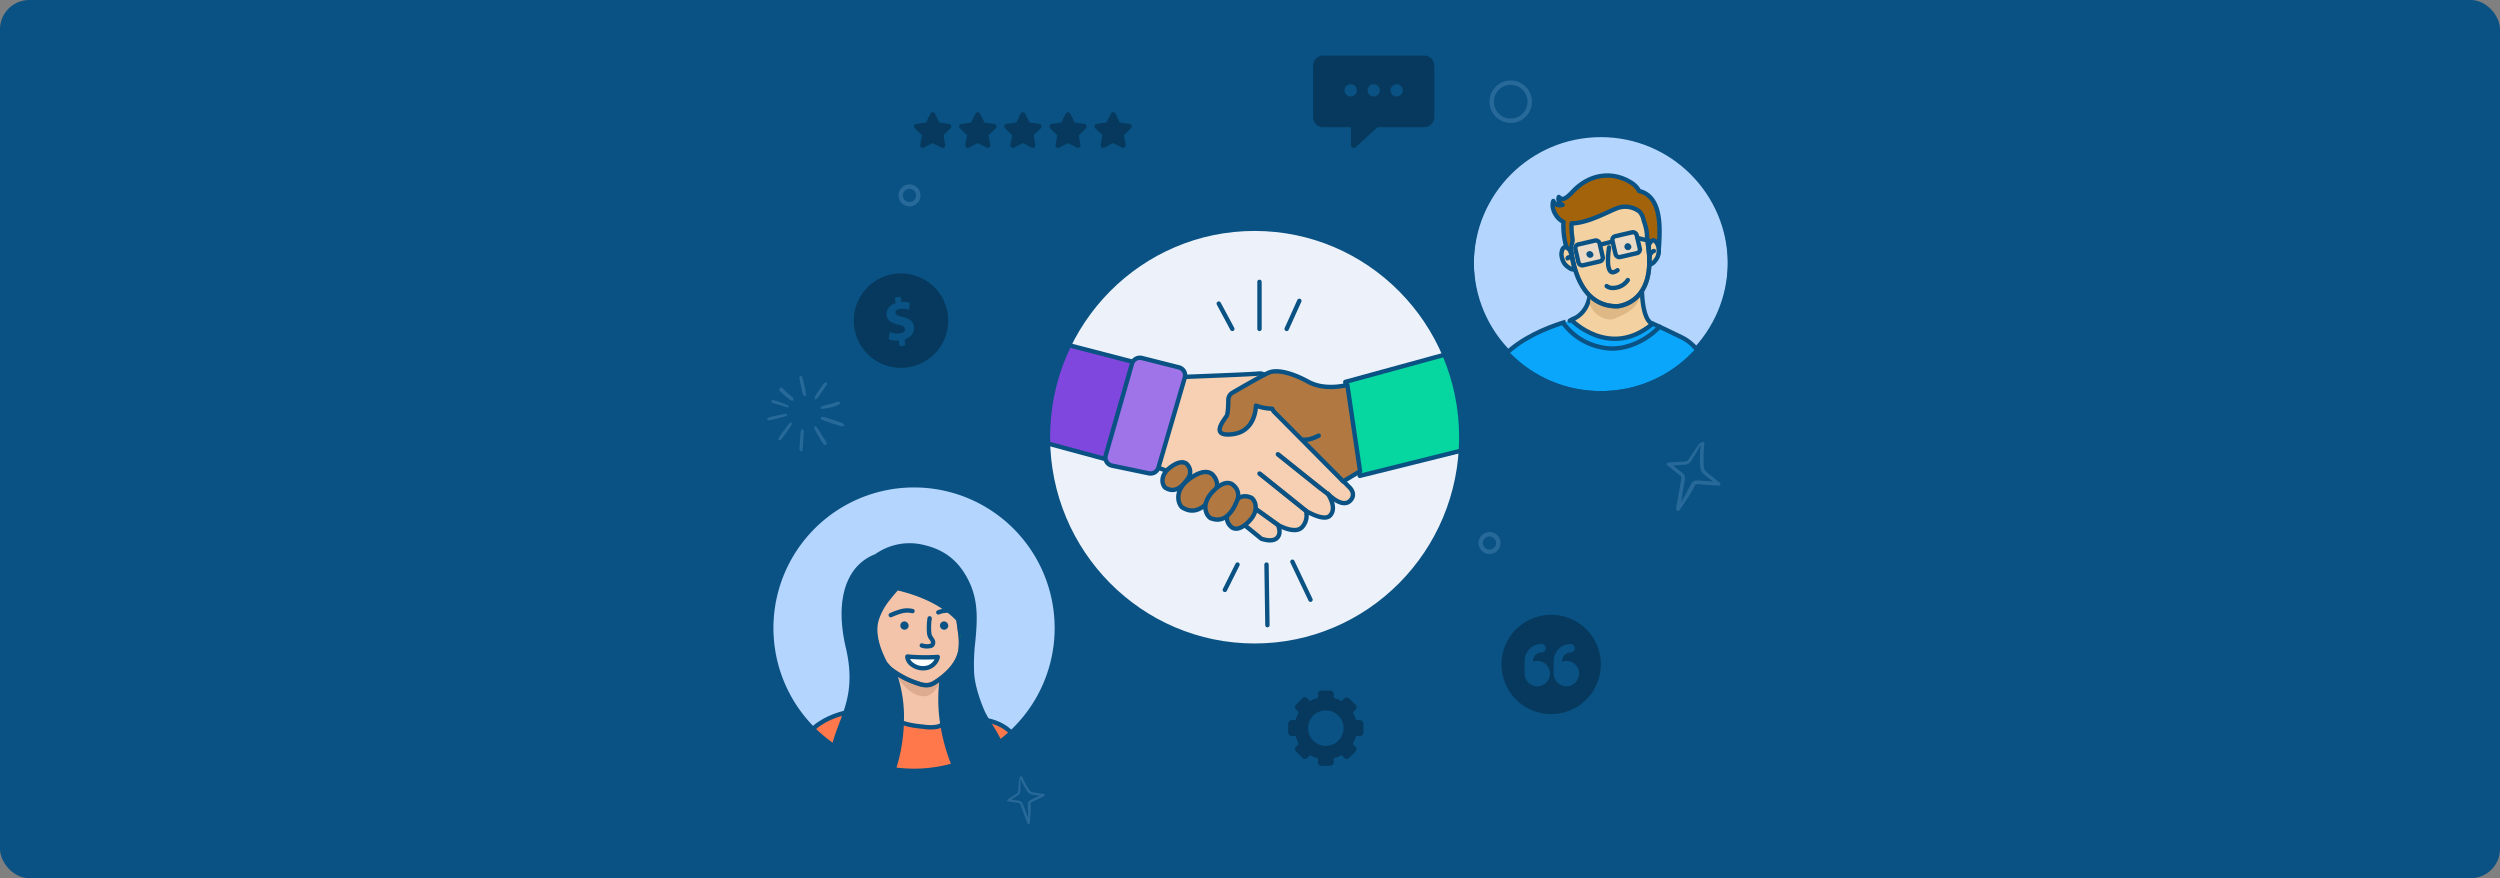 <svg id="Relationships_Blog" data-name="Relationships Blog" xmlns="http://www.w3.org/2000/svg" xmlns:xlink="http://www.w3.org/1999/xlink" width="854" height="300" viewBox="0 0 854 300">
  <rect x="0" y="0" width="854" height="300" fill="#808080" stroke="none"/>
  <defs>
    <clipPath id="clip-path">
      <ellipse id="Ellipse_209" data-name="Ellipse 209" cx="71.362" cy="71.96" rx="71.362" ry="71.96" transform="translate(0 0)" fill="none"/>
    </clipPath>
    <clipPath id="clip-path-2">
      <circle id="Ellipse_93" data-name="Ellipse 93" cx="44.179" cy="44.179" r="44.179" fill="#b4d5fe"/>
    </clipPath>
    <clipPath id="clip-path-3">
      <rect id="Rectangle_394" data-name="Rectangle 394" width="88.359" height="91.473" fill="#b4d5fe"/>
    </clipPath>
    <clipPath id="clip-path-4">
      <circle id="Ellipse_93-2" data-name="Ellipse 93" cx="44.179" cy="44.179" r="44.179" fill="#7f47dd" stroke="#707070" stroke-width="1.5"/>
    </clipPath>
    <clipPath id="clip-path-5">
      <rect id="Rectangle_396" data-name="Rectangle 396" width="98.478" height="100.18" fill="#0aa6fb"/>
    </clipPath>
    <clipPath id="clip-path-6">
      <path id="Path_2341" data-name="Path 2341" d="M.6,49.383A48.782,48.782,0,1,0,49.383.6,48.782,48.782,0,0,0,.6,49.383" transform="translate(-0.602 -0.602)" fill="none" stroke="#707070" stroke-width="1.5"/>
    </clipPath>
  </defs>
  <g id="Group_2976" data-name="Group 2976" transform="translate(-217 -476)">
    <rect id="Rectangle_688" data-name="Rectangle 688" width="854" height="300" rx="10" transform="translate(217 476)" fill="#095283"/>
  </g>
  <g id="Group_3124" data-name="Group 3124" transform="translate(1.242 0.018)">
    <g id="Group_3122" data-name="Group 3122" transform="translate(355.969 77.373)">
      <g id="Group_1861" data-name="Group 1861" transform="translate(0.001 0)">
        <path id="Path_4734" data-name="Path 4734" d="M71.362,0c39.412,0,71.362,32.218,71.362,71.96s-31.95,71.96-71.362,71.96S0,111.7,0,71.96,31.95,0,71.362,0Z" transform="translate(0 0)" fill="#edf2fa"/>
        <g id="Mask_Group_44" data-name="Mask Group 44" transform="translate(0 0)" clip-path="url(#clip-path)">
          <g id="Group_1860" data-name="Group 1860" transform="translate(-29.476 18.893)">
            <g id="Group_1859" data-name="Group 1859" transform="translate(0 0)">
              <path id="Path_3200" data-name="Path 3200" d="M144.926,85.856c.8-.2,25.869-.995,29.65-1.393s5.572,6.566,5.572,6.566l-.8,5.771,26.027,26.379s2.544,2.168.639,4.466c-2.808,3.387-7.968-2.222-7.968-2.222s3.515,4.861.8,7.6c-2.083,2.1-8.181-1.657-8.181-1.657a5.882,5.882,0,0,1-1.4,5.67c-2.442,2.442-8.2-.872-8.2-.872s1.439,2.748-.262,4.448-5.407.262-5.407.262-27.387-22.852-35.325-24.16l-4.448-1.919,5.756-25.817Z" transform="translate(-72.292 -53.15)" fill="#f7d0b3"/>
              <path id="Path_3201" data-name="Path 3201" d="M144.926,85.856c.8-.2,25.869-.995,29.65-1.393s5.572,6.566,5.572,6.566l-.8,5.771,26.027,26.379s2.544,2.168.639,4.466c-2.808,3.387-7.968-2.222-7.968-2.222s3.515,4.861.8,7.6c-2.083,2.1-8.181-1.657-8.181-1.657a5.882,5.882,0,0,1-1.4,5.67c-2.442,2.442-8.2-.872-8.2-.872s1.439,2.748-.262,4.448-5.407.262-5.407.262-27.387-22.852-35.325-24.16l-4.448-1.919,5.756-25.817Z" transform="translate(-72.292 -53.15)" fill="none" stroke="#095283" stroke-linecap="round" stroke-linejoin="round" stroke-width="1.5"/>
              <path id="Path_3202" data-name="Path 3202" d="M61.495,60.406,5.577,45.879.6,79.708,55.724,94.633Z" transform="translate(-0.602 -32.674)" fill="#7f47dd"/>
              <path id="Path_3203" data-name="Path 3203" d="M61.495,60.406,5.577,45.879.6,79.708,55.724,94.633Z" transform="translate(-0.602 -32.674)" fill="none" stroke="#095283" stroke-linecap="round" stroke-linejoin="round" stroke-width="1.5"/>
              <path id="Path_3204" data-name="Path 3204" d="M116,75.045,107.04,106.31a2.823,2.823,0,0,0,2.137,3.541l12.582,2.627a2.823,2.823,0,0,0,3.286-1.97l8.991-30.7a2.823,2.823,0,0,0-2.018-3.53L119.4,73.086A2.823,2.823,0,0,0,116,75.045" transform="translate(-57.052 -47.073)" fill="#9f74e8"/>
              <path id="Path_3205" data-name="Path 3205" d="M116,75.045,107.04,106.31a2.823,2.823,0,0,0,2.137,3.541l12.582,2.627a2.823,2.823,0,0,0,3.286-1.97l8.991-30.7a2.823,2.823,0,0,0-2.018-3.53L119.4,73.086A2.823,2.823,0,0,0,116,75.045Z" transform="translate(-57.052 -47.073)" fill="none" stroke="#095283" stroke-linecap="round" stroke-linejoin="round" stroke-width="1.5"/>
              <path id="Path_3206" data-name="Path 3206" d="M232.495,143.261s16.939,13.6,17.2,13.686" transform="translate(-123.714 -84.374)" fill="#fff" stroke="#707070" stroke-width="1.5"/>
              <path id="Path_3207" data-name="Path 3207" d="M232.495,143.261s16.939,13.6,17.2,13.686" transform="translate(-123.714 -84.374)" fill="none" stroke="#095283" stroke-linecap="round" stroke-linejoin="round" stroke-width="1.5"/>
              <line id="Line_372" data-name="Line 372" x2="15.874" y2="12.734" transform="translate(102.507 65.477)" fill="#fff" stroke="#707070" stroke-width="1.5"/>
              <line id="Line_373" data-name="Line 373" x2="15.874" y2="12.734" transform="translate(102.507 65.477)" fill="none" stroke="#095283" stroke-linecap="round" stroke-linejoin="round" stroke-width="1.5"/>
              <line id="Line_374" data-name="Line 374" x2="7.763" y2="5.582" transform="translate(101.024 77.426)" fill="#fff" stroke="#707070" stroke-width="1.5"/>
              <line id="Line_375" data-name="Line 375" x2="7.763" y2="5.582" transform="translate(101.024 77.426)" fill="none" stroke="#095283" stroke-linecap="round" stroke-linejoin="round" stroke-width="1.5"/>
              <path id="Path_3208" data-name="Path 3208" d="M157.112,150.085s-1.4-2.529-5.757.611-2.677,6.691-1.831,7.152c.959.524,4.187,2.529,8.024-3.838a3.592,3.592,0,0,0-.436-3.925" transform="translate(-79.114 -87.486)" fill="#b17941"/>
              <path id="Path_3209" data-name="Path 3209" d="M157.112,150.085s-1.4-2.529-5.757.611-2.677,6.691-1.831,7.152c.959.524,4.187,2.529,8.024-3.838A3.592,3.592,0,0,0,157.112,150.085Z" transform="translate(-79.114 -87.486)" fill="none" stroke="#095283" stroke-linecap="round" stroke-linejoin="round" stroke-width="1.5"/>
              <path id="Path_3210" data-name="Path 3210" d="M196.7,184.159s1.95,2.557,6.136-1.651,1.747-7.843.751-8.209c-1.131-.415-4.977-2.083-8.038,5.6a4.076,4.076,0,0,0,1.151,4.261" transform="translate(-103.996 -100.618)" fill="#b17941"/>
              <path id="Path_3211" data-name="Path 3211" d="M196.7,184.159s1.95,2.557,6.136-1.651,1.747-7.843.751-8.209c-1.131-.415-4.977-2.083-8.038,5.6A4.076,4.076,0,0,0,196.7,184.159Z" transform="translate(-103.996 -100.618)" fill="none" stroke="#095283" stroke-linecap="round" stroke-linejoin="round" stroke-width="1.5"/>
              <path id="Path_3212" data-name="Path 3212" d="M172.1,157.531s-1.955-3.53-8.064.852-3.75,9.338-2.566,9.982c1.344.73,5.865,3.53,11.241-5.356a5,5,0,0,0-.611-5.478" transform="translate(-85.234 -91.237)" fill="#b17941"/>
              <path id="Path_3213" data-name="Path 3213" d="M172.1,157.531s-1.955-3.53-8.064.852-3.75,9.338-2.566,9.982c1.344.73,5.865,3.53,11.241-5.356A5,5,0,0,0,172.1,157.531Z" transform="translate(-85.234 -91.237)" fill="none" stroke="#095283" stroke-linecap="round" stroke-linejoin="round" stroke-width="1.5"/>
              <path id="Path_3214" data-name="Path 3214" d="M189.279,164.95s-2.333-2.761-7.01,2.132-1.743,8.835-.583,9.2c1.316.41,5.8,2.09,9.064-6.627a4.423,4.423,0,0,0-1.472-4.7" transform="translate(-95.69 -95.477)" fill="#b17941"/>
              <path id="Path_3215" data-name="Path 3215" d="M189.279,164.95s-2.333-2.761-7.01,2.132-1.743,8.835-.583,9.2c1.316.41,5.8,2.09,9.064-6.627A4.423,4.423,0,0,0,189.279,164.95Z" transform="translate(-95.69 -95.477)" fill="none" stroke="#095283" stroke-linecap="round" stroke-linejoin="round" stroke-width="1.5"/>
              <line id="Line_376" data-name="Line 376" x2="4.636" y2="8.653" transform="translate(88.589 7.417)" fill="none" stroke="#095283" stroke-linecap="round" stroke-linejoin="round" stroke-width="1.5"/>
              <line id="Line_377" data-name="Line 377" y1="16.07" transform="translate(102.507)" fill="none" stroke="#095283" stroke-linecap="round" stroke-linejoin="round" stroke-width="1.5"/>
              <line id="Line_378" data-name="Line 378" x1="4.327" y2="9.58" transform="translate(111.79 6.49)" fill="none" stroke="#095283" stroke-linecap="round" stroke-linejoin="round" stroke-width="1.5"/>
              <line id="Line_379" data-name="Line 379" x1="4.327" y2="8.653" transform="translate(90.67 96.575)" fill="none" stroke="#095283" stroke-linecap="round" stroke-linejoin="round" stroke-width="1.5"/>
              <line id="Line_380" data-name="Line 380" x2="0.309" y2="20.706" transform="translate(104.906 96.575)" fill="none" stroke="#095283" stroke-linecap="round" stroke-linejoin="round" stroke-width="1.5"/>
              <line id="Line_381" data-name="Line 381" x2="6.181" y2="12.98" transform="translate(113.753 95.601)" fill="none" stroke="#095283" stroke-linecap="round" stroke-linejoin="round" stroke-width="1.5"/>
              <path id="Path_3216" data-name="Path 3216" d="M274.332,102.552,346.527,84.6,334.286,52.671l-64.9,17.79Z" transform="translate(-137.569 -36.28)" fill="#06d6a0" stroke="#095283" stroke-linecap="round" stroke-linejoin="round" stroke-width="1.5"/>
              <path id="Path_3217" data-name="Path 3217" d="M233.729,87.526s-7.5,2.093-13.258-1.047-10.815-4.361-13.606-3.14c-2.179.954-9.359,5.1-12.4,6.869a2.775,2.775,0,0,0-1.381,2.368c-.02,1.8-.118,4.606-.523,5.416-.611,1.221-6.193,7.326,1.919,6.367s8.024-9.769,8.024-9.769a17.156,17.156,0,0,0,5.55,1.054l.555.952,22.4,22.531,1.271,1.346,5.805-3.468Z" transform="translate(-101.218 -52.314)" fill="#b17941"/>
              <path id="Path_3218" data-name="Path 3218" d="M233.729,87.526s-7.5,2.093-13.258-1.047-10.815-4.361-13.606-3.14c-2.179.954-9.359,5.1-12.4,6.869a2.775,2.775,0,0,0-1.381,2.368c-.02,1.8-.118,4.606-.523,5.416-.611,1.221-6.193,7.326,1.919,6.367s8.024-9.769,8.024-9.769a17.156,17.156,0,0,0,5.55,1.054l.555.952,22.4,22.531,1.271,1.346,5.805-3.468Z" transform="translate(-101.218 -52.314)" fill="none" stroke="#095283" stroke-linecap="round" stroke-linejoin="round" stroke-width="1.5"/>
              <path id="Path_3219" data-name="Path 3219" d="M250.3,131.083s2.263.431,5.6-1.4" transform="translate(-133.165 -77.165)" fill="#fff" stroke="#707070" stroke-width="1.5"/>
              <path id="Path_3220" data-name="Path 3220" d="M250.3,131.083s2.263.431,5.6-1.4" transform="translate(-133.165 -77.165)" fill="none" stroke="#095283" stroke-linecap="round" stroke-linejoin="round" stroke-width="1.5"/>
            </g>
          </g>
        </g>
        <g id="Ellipse_210" data-name="Ellipse 210" transform="translate(0 0)" fill="none" stroke="#095283" stroke-width="1.5">
          <ellipse cx="71.362" cy="71.96" rx="71.362" ry="71.96" stroke="none"/>
          <ellipse cx="71.362" cy="71.96" rx="70.612" ry="71.21" fill="none"/>
        </g>
      </g>
      <ellipse id="Ellipse_203" data-name="Ellipse 203" cx="71.362" cy="71.96" rx="71.362" ry="71.96" transform="translate(0.001 0)" fill="none" stroke="#095283" stroke-width="1.5"/>
    </g>
    <g id="Group_3123" data-name="Group 3123" transform="translate(294.572 17.069)">
      <g id="Ellipse_57" data-name="Ellipse 57" transform="translate(33.902 36.796)" fill="none" stroke="#095283" stroke-width="1.5" opacity="0.301" style="mix-blend-mode: multiply;isolation: isolate">
        <ellipse cx="99.285" cy="100.187" rx="99.285" ry="100.187" stroke="none"/>
        <ellipse cx="99.285" cy="100.187" rx="98.535" ry="99.437" fill="none"/>
      </g>
      <g id="Ellipse_56" data-name="Ellipse 56" transform="translate(6.825 9.116)" fill="none" stroke="#095283" stroke-width="1.5" opacity="0.301" style="mix-blend-mode: multiply;isolation: isolate">
        <ellipse cx="126.062" cy="127.566" rx="126.062" ry="127.566" stroke="none"/>
        <ellipse cx="126.062" cy="127.566" rx="125.312" ry="126.816" fill="none"/>
      </g>
      <g id="Group_1187" data-name="Group 1187" transform="translate(144.315 218.862)">
        <g id="Group_1188" data-name="Group 1188" transform="translate(0 0)">
          <path id="Path_2496" data-name="Path 2496" d="M14.5,27.315H13.016a1.114,1.114,0,0,1-1.16-1.065,1.326,1.326,0,0,1,0-.133V25.093a.351.351,0,0,0-.282-.381A10.574,10.574,0,0,1,9.36,23.8a.332.332,0,0,0-.446.064c-.237.238-.495.465-.708.708a1.143,1.143,0,0,1-1.614.093,1.23,1.23,0,0,1-.093-.093L4.416,22.491a1.144,1.144,0,0,1-.056-1.616,1.3,1.3,0,0,1,.1-.092c.247-.233.5-.495.723-.722a.312.312,0,0,0,.049-.416,10.494,10.494,0,0,1-.921-2.237.346.346,0,0,0-.371-.272H2.877a1.108,1.108,0,0,1-1.138-1.078c0-.015,0-.03,0-.045V12.905a1.113,1.113,0,0,1,1.094-1.064H3.916a.351.351,0,0,0,.4-.3s0-.008,0-.011a10.456,10.456,0,0,1,.92-2.212.291.291,0,0,0-.049-.4c-.242-.242-.495-.495-.737-.732a1.138,1.138,0,0,1-.129-1.6,1.121,1.121,0,0,1,.1-.1Q5.46,5.437,6.5,4.408a1.138,1.138,0,0,1,1.608-.073,1.27,1.27,0,0,1,.1.1c.237.253.495.495.737.738a.307.307,0,0,0,.411.035,10.481,10.481,0,0,1,2.177-.866c.248-.069.317-.163.317-.411v-.99a1.108,1.108,0,0,1,1.008-1.2,1.141,1.141,0,0,1,.165,0H16A1.109,1.109,0,0,1,17.15,2.8a1.212,1.212,0,0,1,0,.122V3.948a.351.351,0,0,0,.282.381,10.334,10.334,0,0,1,2.217.915.322.322,0,0,0,.431-.054c.237-.233.495-.465.707-.708a1.159,1.159,0,0,1,1.634-.119,1.226,1.226,0,0,1,.118.119c.658.673,1.322,1.336,1.98,1.979a1.144,1.144,0,0,1,.18,1.607,1.162,1.162,0,0,1-.18.18c-.228.218-.445.445-.668.668a.342.342,0,0,0-.064.465,10,10,0,0,1,.905,2.2.367.367,0,0,0,.4.292H26.15a1.109,1.109,0,0,1,1.133,1.084c0,.013,0,.027,0,.04v3.048a1.109,1.109,0,0,1-1.093,1.124H25.081a.356.356,0,0,0-.391.3,10.791,10.791,0,0,1-.886,2.162c-.128.238-.119.341.069.529l.688.673a1.143,1.143,0,0,1,.077,1.615,1.051,1.051,0,0,1-.077.078L22.483,24.6a1.143,1.143,0,0,1-1.615.062,1.25,1.25,0,0,1-.1-.107c-.232-.247-.495-.495-.717-.723a.3.3,0,0,0-.4-.044,10.9,10.9,0,0,1-2.252.925.341.341,0,0,0-.272.371v1.084a1.108,1.108,0,0,1-1.083,1.133H16c-.48.015-.985.01-1.494.01" transform="translate(-1.738 -1.739)" fill="#06395d"/>
          <path id="Path_2497" data-name="Path 2497" d="M14.5,27.315H13.016a1.114,1.114,0,0,1-1.16-1.065,1.326,1.326,0,0,1,0-.133V25.093a.351.351,0,0,0-.282-.381A10.574,10.574,0,0,1,9.36,23.8a.332.332,0,0,0-.446.064c-.237.238-.495.465-.708.708a1.143,1.143,0,0,1-1.614.093,1.23,1.23,0,0,1-.093-.093L4.416,22.491a1.144,1.144,0,0,1-.056-1.616,1.3,1.3,0,0,1,.1-.092c.247-.233.5-.495.723-.722a.312.312,0,0,0,.049-.416,10.494,10.494,0,0,1-.921-2.237.346.346,0,0,0-.371-.272H2.877a1.108,1.108,0,0,1-1.138-1.078c0-.015,0-.03,0-.045V12.905a1.113,1.113,0,0,1,1.094-1.064H3.916a.351.351,0,0,0,.4-.3s0-.008,0-.011a10.456,10.456,0,0,1,.92-2.212.291.291,0,0,0-.049-.4c-.242-.242-.495-.495-.737-.732a1.138,1.138,0,0,1-.129-1.6,1.121,1.121,0,0,1,.1-.1Q5.46,5.437,6.5,4.408a1.138,1.138,0,0,1,1.608-.073,1.27,1.27,0,0,1,.1.1c.237.253.495.495.737.738a.307.307,0,0,0,.411.035,10.481,10.481,0,0,1,2.177-.866c.248-.069.317-.163.317-.411v-.99a1.108,1.108,0,0,1,1.008-1.2,1.141,1.141,0,0,1,.165,0H16A1.109,1.109,0,0,1,17.15,2.8a1.212,1.212,0,0,1,0,.122V3.948a.351.351,0,0,0,.282.381,10.334,10.334,0,0,1,2.217.915.322.322,0,0,0,.431-.054c.237-.233.495-.465.707-.708a1.159,1.159,0,0,1,1.634-.119,1.226,1.226,0,0,1,.118.119c.658.673,1.322,1.336,1.98,1.979a1.144,1.144,0,0,1,.18,1.607,1.162,1.162,0,0,1-.18.18c-.228.218-.445.445-.668.668a.342.342,0,0,0-.064.465,10,10,0,0,1,.905,2.2.367.367,0,0,0,.4.292H26.15a1.109,1.109,0,0,1,1.133,1.084c0,.013,0,.027,0,.04v3.048a1.109,1.109,0,0,1-1.093,1.124H25.081a.356.356,0,0,0-.391.3,10.791,10.791,0,0,1-.886,2.162c-.128.238-.119.341.069.529l.688.673a1.143,1.143,0,0,1,.077,1.615,1.051,1.051,0,0,1-.077.078L22.483,24.6a1.143,1.143,0,0,1-1.615.062,1.25,1.25,0,0,1-.1-.107c-.232-.247-.495-.495-.717-.723a.3.3,0,0,0-.4-.044,10.9,10.9,0,0,1-2.252.925.341.341,0,0,0-.272.371v1.084a1.108,1.108,0,0,1-1.083,1.133H16C15.516,27.32,15.011,27.315,14.5,27.315Z" transform="translate(-1.738 -1.739)" fill="#06395d"/>
          <path id="Path_2498" data-name="Path 2498" d="M28.94,22.931a6.062,6.062,0,1,1-6.062,6.062,6.062,6.062,0,0,1,6.062-6.062" transform="translate(-16.172 -16.209)" fill="#06395d"/>
          <path id="Path_2499" data-name="Path 2499" d="M28.94,22.931a6.062,6.062,0,1,1-6.062,6.062A6.062,6.062,0,0,1,28.94,22.931Z" transform="translate(-16.172 -16.209)" fill="#095283"/>
        </g>
      </g>
      <g id="Group_1234" data-name="Group 1234" transform="translate(206.854 27.35)">
        <g id="Group_1052" data-name="Group 1052" transform="translate(0 0)">
          <g id="Group_1025" data-name="Group 1025">
            <g id="Group_1024" data-name="Group 1024" clip-path="url(#clip-path-2)">
              <path id="Path_2282" data-name="Path 2282" d="M36.794,79l-1.785.869S4.28,87.408,7.632,106.614H83.886s0-15.892-10.634-21.075-10.523-4.9-10.523-4.9Z" transform="translate(-1.451 -15.543)" fill="#b4d5fe"/>
              <path id="Path_2283" data-name="Path 2283" d="M36.794,79l-1.785.869S4.28,87.408,7.632,106.614H83.886s0-15.892-10.634-21.075-10.523-4.9-10.523-4.9Z" transform="translate(-1.451 -15.543)" fill="#b4d5fe"/>
              <path id="Path_2284" data-name="Path 2284" d="M48.81,66.741s.482,7.453-6.382,10.111c0,0,13.151,13.582,27.793,1.3,0,0-3.631-.174-3.7-13.052Z" transform="translate(-8.347 -12.807)" fill="#b4d5fe"/>
              <path id="Path_2285" data-name="Path 2285" d="M48.81,66.741s.482,7.453-6.382,10.111c0,0,13.151,13.582,27.793,1.3,0,0-3.631-.174-3.7-13.052Z" transform="translate(-8.347 -12.807)" fill="#b4d5fe"/>
              <path id="Path_2286" data-name="Path 2286" d="M49.846,67.513s1,4.338,11.864,7.111c6.519,1.666,6.729-2.458,6.729-2.458s-.745-5.9-.458-7.131-18.135,2.477-18.135,2.477" transform="translate(-9.807 -12.746)" fill="#b4d5fe"/>
              <path id="Path_2287" data-name="Path 2287" d="M41.82,36.62a53.649,53.649,0,0,0,.469,9.559c1.15,8.274,4.761,18.9,15.725,18.8,0,0,13.828-.723,10.409-21.519,0,0,2.876-11.016-.8-13.063s-11.541-2.2-13.639-1.744S41.82,36.62,41.82,36.62" transform="translate(-8.219 -5.596)" fill="#b4d5fe"/>
              <path id="Path_2288" data-name="Path 2288" d="M41.82,36.62a53.649,53.649,0,0,0,.469,9.559c1.15,8.274,4.761,18.9,15.725,18.8,0,0,13.828-.723,10.409-21.519,0,0,2.876-11.016-.8-13.063s-11.541-2.2-13.639-1.744S41.82,36.62,41.82,36.62Z" transform="translate(-8.219 -5.596)" fill="#b4d5fe"/>
              <path id="Path_2289" data-name="Path 2289" d="M54.587,64.616a4.225,4.225,0,0,0,1.933,1.178,6.885,6.885,0,0,0,1.884.263,8.2,8.2,0,0,0,6.169-2.484" transform="translate(-10.739 -12.507)" fill="#b4d5fe"/>
              <path id="Path_2290" data-name="Path 2290" d="M70.826,42.843a10.936,10.936,0,0,0,.117-2.386c.221-5.26.466-15.119-6.886-16.834a7.506,7.506,0,0,0-2.753-2.884c-6.249-3.921-14.049-3.153-19.921,3.072-3.088,3.267-3.733,2.7-4.771,1.847-.629,1.748,1.275,2.7,1.275,2.7s-2.32.743-3.145-1.34c-.89,2.32.841,5.7,3.047,6.927.139.073.278.147.417.2a26.262,26.262,0,0,0,.964,8.519A8.458,8.458,0,0,0,40.946,46.7c1.355,1.319.749-2.782.749-2.782-.008-.131-.025-.27-.033-.408-.08-1.242-.229-2.312-.36-3.357-.1-.735-.188-1.438-.261-2.148-.008-.139-.016-.269-.024-.392a20.534,20.534,0,0,1-.033-2.941c5.382.025,12.873-4.191,15.266-5.061a7.891,7.891,0,0,1,7.98,1.1,6.059,6.059,0,0,1,1.381,3.006,17.26,17.26,0,0,1,1.106,4.605c0,1.733-.277,6.211.482,6.276s.762-3.454,2.218-3.361c1.044.065,1.125.662,1.125.662Z" transform="translate(-6.789 -3.607)" fill="#b4d5fe"/>
              <path id="Path_2291" data-name="Path 2291" d="M67.462,48.921A1.2,1.2,0,1,1,66.3,47.395a1.38,1.38,0,0,1,1.165,1.526" transform="translate(-12.807 -9.324)" fill="#b4d5fe"/>
              <path id="Path_2292" data-name="Path 2292" d="M51.223,50.847a1.38,1.38,0,0,1-.874,1.705c-.633.115-1.268-.463-1.418-1.29a1.38,1.38,0,0,1,.874-1.705c.633-.115,1.268.463,1.418,1.29" transform="translate(-9.615 -9.747)" fill="#b4d5fe"/>
              <path id="Path_2293" data-name="Path 2293" d="M41.181,49.942a3.085,3.085,0,0,0-1.246-1.033,1.085,1.085,0,0,0-.489-.108,1.019,1.019,0,0,0-.723.511,4.143,4.143,0,0,0-.3,3.072,5.626,5.626,0,0,0,1.027,2.249,5.231,5.231,0,0,0,1.311,1.125,2.987,2.987,0,0,0,1.945.695" transform="translate(-7.527 -9.601)" fill="#b4d5fe"/>
              <path id="Path_2294" data-name="Path 2294" d="M75.455,47.469a3.081,3.081,0,0,1,.909-1.339,1.091,1.091,0,0,1,.44-.241,1.02,1.02,0,0,1,.839.289,4.144,4.144,0,0,1,1.142,2.867,5.623,5.623,0,0,1-.359,2.449,5.267,5.267,0,0,1-.946,1.446,2.989,2.989,0,0,1-1.675,1.2" transform="translate(-14.845 -9.027)" fill="#b4d5fe"/>
              <path id="Path_2295" data-name="Path 2295" d="M57.507,50.037s-4.3,8.572,1.48,7.921" transform="translate(-11.012 -9.844)" fill="#b4d5fe"/>
              <path id="Path_2296" data-name="Path 2296" d="M45.57,47.219a17.882,17.882,0,0,1,2.816-1.742c1.092-.585,2.351-1.186,3.517-.772" transform="translate(-8.965 -8.768)" fill="#b4d5fe"/>
              <path id="Path_2297" data-name="Path 2297" d="M60.895,43.242a5.787,5.787,0,0,1,2.356-.884,3.705,3.705,0,0,1,2.878.2l2.277.927" transform="translate(-11.98 -8.294)" fill="#b4d5fe"/>
              <path id="Path_2298" data-name="Path 2298" d="M40.129,52.518c0-.712,1.547-.791,2.529,2.088" transform="translate(-7.895 -10.251)" fill="#b4d5fe"/>
              <path id="Path_2299" data-name="Path 2299" d="M75.727,52.74a2.325,2.325,0,0,1,1.455-2.319" transform="translate(-14.898 -9.92)" fill="#b4d5fe"/>
              <path id="Path_2300" data-name="Path 2300" d="M40.186,32.726a11.742,11.742,0,0,0,9.8-2.094c.79-.611,1.5-1.326,2.345-1.864a3.836,3.836,0,0,1,2.841-.668" transform="translate(-7.906 -5.519)" fill="#b4d5fe"/>
              <path id="Path_2301" data-name="Path 2301" d="M67.653,24.991S67.2,23.3,63.442,22.356" transform="translate(-12.482 -4.398)" fill="#b4d5fe"/>
              <path id="Path_2302" data-name="Path 2302" d="M66.191,26.35a3.087,3.087,0,0,0-3.738-.964" transform="translate(-12.287 -4.941)" fill="#b4d5fe"/>
              <path id="Path_2303" data-name="Path 2303" d="M33.451,107.478a27.592,27.592,0,0,0-.276,4.338" transform="translate(-6.526 -21.145)" fill="#b4d5fe"/>
              <path id="Path_2304" data-name="Path 2304" d="M86.456,107.491a31.967,31.967,0,0,1,.617,4.32" transform="translate(-17.009 -21.148)" fill="#b4d5fe"/>
              <path id="Path_2305" data-name="Path 2305" d="M39.183,81.341a21.471,21.471,0,0,0,15.762,8.451c6.145.344,12.782-2.932,17-7.418" transform="translate(-7.709 -16.003)" fill="#b4d5fe"/>
            </g>
          </g>
          <g id="Group_1027" data-name="Group 1027" transform="translate(0 0)">
            <g id="Group_1026" data-name="Group 1026" clip-path="url(#clip-path-3)">
              <circle id="Ellipse_94" data-name="Ellipse 94" cx="43.376" cy="43.376" r="43.376" transform="translate(0.803 1.607)" fill="#b4d5fe"/>
            </g>
          </g>
        </g>
        <g id="Group_1028" data-name="Group 1028" transform="translate(0 0.803)">
          <g id="Group_1025-2" data-name="Group 1025" transform="translate(0 0)">
            <g id="Group_1024-2" data-name="Group 1024" clip-path="url(#clip-path-4)">
              <path id="Path_2282-2" data-name="Path 2282" d="M36.794,79l-1.785.869S4.28,87.408,7.632,106.614H83.886s0-15.892-10.634-21.075-10.523-4.9-10.523-4.9Z" transform="translate(-1.451 -15.543)" fill="#0aa6fb"/>
              <path id="Path_2283-2" data-name="Path 2283" d="M36.794,79l-1.785.869S4.28,87.408,7.632,106.614H83.886s0-15.892-10.634-21.075-10.523-4.9-10.523-4.9Z" transform="translate(-1.451 -15.543)" fill="none" stroke="#095283" stroke-linecap="round" stroke-linejoin="round" stroke-width="1.5"/>
              <path id="Path_2284-2" data-name="Path 2284" d="M48.81,66.741s.482,7.453-6.382,10.111c0,0,13.151,13.582,27.793,1.3,0,0-3.631-.174-3.7-13.052Z" transform="translate(-8.347 -12.807)" fill="#f4d1a1"/>
              <path id="Path_2285-2" data-name="Path 2285" d="M48.81,66.741s.482,7.453-6.382,10.111c0,0,13.151,13.582,27.793,1.3,0,0-3.631-.174-3.7-13.052Z" transform="translate(-8.347 -12.807)" fill="none" stroke="#095283" stroke-linecap="round" stroke-linejoin="round" stroke-width="1.5"/>
              <path id="Path_2286-2" data-name="Path 2286" d="M67.205,68.117s.671,4.882-9.473,8.27a7.824,7.824,0,0,1-7.459-5.01,47.538,47.538,0,0,0,0-6.286c-.268-1.5,16.932,3.026,16.932,3.026" transform="translate(-9.792 -12.494)" fill="#deb885"/>
              <path id="Path_2287-2" data-name="Path 2287" d="M41.82,36.62a53.649,53.649,0,0,0,.469,9.559c1.15,8.274,4.761,18.9,15.725,18.8,0,0,13.828-.723,10.409-21.519,0,0,2.876-11.016-.8-13.063s-11.541-2.2-13.639-1.744S41.82,36.62,41.82,36.62" transform="translate(-8.219 -5.596)" fill="#f4d1a1" stroke="#707070" stroke-width="1.5"/>
              <path id="Path_2288-2" data-name="Path 2288" d="M41.82,36.62a53.649,53.649,0,0,0,.469,9.559c1.15,8.274,4.761,18.9,15.725,18.8,0,0,13.828-.723,10.409-21.519,0,0,2.876-11.016-.8-13.063s-11.541-2.2-13.639-1.744S41.82,36.62,41.82,36.62Z" transform="translate(-8.219 -5.596)" fill="none" stroke="#095283" stroke-linecap="round" stroke-linejoin="round" stroke-width="1.5"/>
              <path id="Path_2289-2" data-name="Path 2289" d="M54.587,64.352a3.155,3.155,0,0,0,1.444.88,5.142,5.142,0,0,0,1.407.2,6.12,6.12,0,0,0,4.607-1.855" transform="matrix(0.985, -0.174, 0.174, 0.985, -18.785, -1.401)" fill="none" stroke="#095283" stroke-linecap="round" stroke-linejoin="round" stroke-width="1.5"/>
              <path id="Path_2290-2" data-name="Path 2290" d="M70.542,45.1a41.541,41.541,0,0,0,.4-4.643c.221-5.26.466-15.119-6.886-16.834a7.506,7.506,0,0,0-2.753-2.884c-6.249-3.921-14.049-3.153-19.921,3.072-3.088,3.267-3.733,2.7-4.771,1.847-.629,1.748,1.275,2.7,1.275,2.7s-2.32.743-3.145-1.34c-.89,2.32.841,5.7,3.047,6.927.139.073.278.147.417.2a26.262,26.262,0,0,0,.964,8.519s-.815-.391.54.928,1.235,1.5,1.235,1.5c-.008-.131.046-2.29.038-2.428-.08-1.242.449-1.478.318-2.523-.1-.735-.188-1.438-.261-2.148-.008-.139-.016-.269-.024-.392a20.534,20.534,0,0,1-.033-2.941c5.382.025,12.873-4.191,15.266-5.061a7.891,7.891,0,0,1,7.98,1.1,6.059,6.059,0,0,1,1.381,3.006,17.26,17.26,0,0,1,1.106,4.605c0,1.733.428,3.512,1.187,3.577s.057-.755,1.513-.662c1.044.065,1.125.662,1.125.662Z" transform="translate(-6.789 -3.607)" fill="#a3630a" stroke="#095283" stroke-linecap="round" stroke-linejoin="round" stroke-width="1.5"/>
              <path id="Path_2293-2" data-name="Path 2293" d="M42.705,56.452a2.987,2.987,0,0,1-1.945-.695,5.231,5.231,0,0,1-1.311-1.125,5.626,5.626,0,0,1-1.027-2.249,4.143,4.143,0,0,1,.3-3.072,1.019,1.019,0,0,1,.723-.511,1.085,1.085,0,0,1,.489.108,3.085,3.085,0,0,1,1.246,1.033C41.5,50.391,42.705,56.452,42.705,56.452Z" transform="translate(-7.527 -9.601)" fill="#f4d1a1" stroke="#095283" stroke-linecap="round" stroke-linejoin="round" stroke-width="1.5"/>
              <path id="Path_2294-2" data-name="Path 2294" d="M75.809,54.145a2.989,2.989,0,0,0,1.675-1.2,5.267,5.267,0,0,0,.946-1.446,5.623,5.623,0,0,0,.359-2.449,4.144,4.144,0,0,0-1.142-2.867,1.02,1.02,0,0,0-.839-.289,1.09,1.09,0,0,0-.44.241,3.081,3.081,0,0,0-.909,1.339C75.279,47.989,75.809,54.145,75.809,54.145Z" transform="translate(-14.848 -9.027)" fill="#f4d1a1" stroke="#095283" stroke-linecap="round" stroke-linejoin="round" stroke-width="1.5"/>
              <path id="Path_2295-2" data-name="Path 2295" d="M56.9,49.072S54.977,60.5,59.789,56.86" transform="translate(-9.909 -9.796)" fill="none" stroke="#095283" stroke-linecap="round" stroke-linejoin="round" stroke-width="1.5"/>
              <path id="Path_2298-2" data-name="Path 2298" d="M40.688,53.279c0-.712,1.654-.381,1.791.472" transform="translate(-7.895 -10.251)" fill="none" stroke="#095283" stroke-linecap="round" stroke-linejoin="round" stroke-width="1.5"/>
              <path id="Path_2299-2" data-name="Path 2299" d="M75.727,52.74a2.325,2.325,0,0,1,1.455-2.319" transform="translate(-14.898 -9.92)" fill="none" stroke="#095283" stroke-linecap="round" stroke-linejoin="round" stroke-width="1.5"/>
              <path id="Path_2303-2" data-name="Path 2303" d="M33.451,107.478a27.592,27.592,0,0,0-.276,4.338" transform="translate(-6.526 -21.145)" fill="none" stroke="#095283" stroke-linecap="round" stroke-linejoin="round" stroke-width="1.5"/>
              <path id="Path_2304-2" data-name="Path 2304" d="M86.456,107.491a31.967,31.967,0,0,1,.617,4.32" transform="translate(-17.009 -21.148)" fill="none" stroke="#095283" stroke-linecap="round" stroke-linejoin="round" stroke-width="1.5"/>
              <path id="Path_2305-2" data-name="Path 2305" d="M39.183,81.341a21.471,21.471,0,0,0,15.762,8.451c6.145.344,12.782-2.932,17-7.418" transform="translate(-7.709 -16.003)" fill="none" stroke="#095283" stroke-linecap="round" stroke-linejoin="round" stroke-width="1.5"/>
              <g id="Rectangle_1043" data-name="Rectangle 1043" transform="translate(34.287 37.991) rotate(-13)" fill="#ebdbc6" stroke="#095283" stroke-width="1.5">
                <rect width="10" height="8.805" rx="2" stroke="none"/>
                <rect x="0.75" y="0.75" width="8.5" height="7.305" rx="1.25" fill="none"/>
              </g>
              <g id="Rectangle_1044" data-name="Rectangle 1044" transform="translate(46.955 35.171) rotate(-13)" fill="#ebdbc6" stroke="#095283" stroke-width="1.5">
                <rect width="10" height="8.805" rx="2" stroke="none"/>
                <rect x="0.75" y="0.75" width="8.5" height="7.305" rx="1.25" fill="none"/>
              </g>
              <line id="Line_554" data-name="Line 554" y1="1" x2="4" transform="translate(43.975 37.336)" fill="none" stroke="#095283" stroke-linecap="round" stroke-width="1.5"/>
              <path id="Path_4731" data-name="Path 4731" d="M67.462,48.921A1.2,1.2,0,1,1,66.3,47.395a1.38,1.38,0,0,1,1.165,1.526" transform="matrix(0.999, -0.035, 0.035, 0.999, -14.506, -7.209)" fill="#095283"/>
              <path id="Path_4732" data-name="Path 4732" d="M51.223,50.543c.215.545-.171,1.124-.874,1.308a1.31,1.31,0,0,1-1.418-.989c-.215-.545.171-1.124.874-1.308a1.31,1.31,0,0,1,1.418.989" transform="matrix(0.999, -0.035, 0.035, 0.999, -11.357, -7.217)" fill="#095283"/>
              <line id="Line_555" data-name="Line 555" x2="4" y2="1" transform="translate(56.74 36.049)" fill="none" stroke="#095283" stroke-linecap="round" stroke-width="1.5"/>
            </g>
          </g>
          <g id="Group_1027-2" data-name="Group 1027" transform="translate(0.803 1.607)">
            <g id="Group_1233" data-name="Group 1233">
              <g id="Ellipse_94-2" data-name="Ellipse 94" fill="none" stroke="#095283" stroke-linecap="round" stroke-linejoin="round" stroke-width="1.5">
                <circle cx="43.376" cy="43.376" r="43.376" stroke="none"/>
                <circle cx="43.376" cy="43.376" r="44.126" fill="none"/>
              </g>
            </g>
          </g>
        </g>
      </g>
      <g id="Group_1231" data-name="Group 1231" transform="translate(-32.815 148.218)">
        <g id="Group_1115" data-name="Group 1115">
          <g id="Group_1114" data-name="Group 1114">
            <g id="Group_1036" data-name="Group 1036" clip-path="url(#clip-path-5)">
              <path id="Path_2342" data-name="Path 2342" d="M98.166,49.384A48.782,48.782,0,1,1,49.384.6,48.781,48.781,0,0,1,98.166,49.384Z" transform="translate(-0.145 -0.145)" fill="#b4d5fe"/>
            </g>
          </g>
          <g id="Group_1035" data-name="Group 1035" transform="translate(0.457 0.457)">
            <g id="Group_1034" data-name="Group 1034" clip-path="url(#clip-path-6)">
              <path id="Path_2324" data-name="Path 2324" d="M30.078,102.643S8.9,105.908,14.248,124.42H90.4s1.905-16.871-14.219-19.2-46.1-2.574-46.1-2.574" transform="translate(-3.677 -25.154)" fill="#ff784b"/>
              <path id="Path_2325" data-name="Path 2325" d="M30.078,102.643S8.9,105.908,14.248,124.42H90.4s1.905-16.871-14.219-19.2S30.078,102.643,30.078,102.643Z" transform="translate(-3.677 -25.154)" fill="none" stroke="#095283" stroke-linecap="round" stroke-linejoin="round" stroke-width="1.5"/>
              <path id="Path_2326" data-name="Path 2326" d="M71.335,85.107A43.508,43.508,0,0,0,73.124,100,13.756,13.756,0,0,1,69,102.05a13.758,13.758,0,0,1-4.6.046c-1.541-.159-3.085-.317-4.6-.629A23.428,23.428,0,0,1,49.157,96.2a.927.927,0,0,1-.225-.25c-.168-.314.049-.686.245-.982a26,26,0,0,0,3.053-8.008q.488-1.879.974-3.76l2.416-3.723,15.538.62Z" transform="translate(-12.216 -19.581)" fill="#f4c4aa"/>
              <path id="Path_2327" data-name="Path 2327" d="M71.335,85.107A43.508,43.508,0,0,0,73.124,100,13.756,13.756,0,0,1,69,102.05a13.758,13.758,0,0,1-4.6.046c-1.541-.159-3.085-.317-4.6-.629A23.428,23.428,0,0,1,49.157,96.2a.927.927,0,0,1-.225-.25c-.168-.314.049-.686.245-.982a26,26,0,0,0,3.053-8.008q.488-1.879.974-3.76l2.416-3.723,15.538.62Z" transform="translate(-12.216 -19.581)" fill="none" stroke="#095283" stroke-linecap="round" stroke-width="1.5"/>
              <path id="Path_2328" data-name="Path 2328" d="M55.132,82.941s3.659,8.352,9.672,9.466,7.98-8.712,7.98-8.712Z" transform="translate(-13.723 -20.414)" fill="#ddab90"/>
              <path id="Path_2329" data-name="Path 2329" d="M46.072,55.794A35.991,35.991,0,0,0,48.2,69.375a9.28,9.28,0,0,0,.973,2.062,9.131,9.131,0,0,0,1.854,1.895A30.8,30.8,0,0,0,61.444,78.9a6.965,6.965,0,0,0,3.686.356,7.1,7.1,0,0,0,2.076-1.014c3.921-2.533,7.572-6.112,8.4-10.706a20.285,20.285,0,0,0-.071-5.966q-.417-3.521-1.018-7.017a7.97,7.97,0,0,0-1.249-3.576,7.754,7.754,0,0,0-2.515-1.909c-6.162-3.4-13.273-5.928-20.174-4.534a9.807,9.807,0,0,0-5.385,2.683,5.058,5.058,0,0,0-.989,5.645c.526.961,1.448,1.7,1.8,2.735Z" transform="translate(-10.976 -11.078)" fill="#f4c4aa" stroke="#707070" stroke-width="1.5"/>
              <path id="Path_2330" data-name="Path 2330" d="M46.072,55.794A35.991,35.991,0,0,0,48.2,69.375a9.28,9.28,0,0,0,.973,2.062,9.131,9.131,0,0,0,1.854,1.895A30.8,30.8,0,0,0,61.444,78.9a6.965,6.965,0,0,0,3.686.356,7.1,7.1,0,0,0,2.076-1.014c3.921-2.533,7.572-6.112,8.4-10.706a20.285,20.285,0,0,0-.071-5.966q-.417-3.521-1.018-7.017a7.97,7.97,0,0,0-1.249-3.576,7.754,7.754,0,0,0-2.515-1.909c-6.162-3.4-13.273-5.928-20.174-4.534a9.807,9.807,0,0,0-5.385,2.683,5.058,5.058,0,0,0-.989,5.645c.526.961,1.448,1.7,1.8,2.735Z" transform="translate(-10.976 -11.078)" fill="none" stroke="#095283" stroke-linecap="round" stroke-width="1.5"/>
              <path id="Path_2331" data-name="Path 2331" d="M61.847,78.005a3.818,3.818,0,0,0,1.7,2.462,6.168,6.168,0,0,0,5.119,1.011,4.962,4.962,0,0,0,3.553-3.687,66.825,66.825,0,0,1-10.359-.137Z" transform="translate(-15.338 -19.142)" fill="#fff"/>
              <path id="Path_2332" data-name="Path 2332" d="M61.847,78.005a3.818,3.818,0,0,0,1.7,2.462,6.168,6.168,0,0,0,5.119,1.011,4.962,4.962,0,0,0,3.553-3.687,66.825,66.825,0,0,1-10.359-.137Z" transform="translate(-15.338 -19.142)" fill="none" stroke="#095283" stroke-linecap="round" stroke-linejoin="round" stroke-width="1.5"/>
              <path id="Path_2333" data-name="Path 2333" d="M68.339,69.737a5.173,5.173,0,0,0,2.9.17,1.484,1.484,0,0,0,.576-.236,1.353,1.353,0,0,0,.194-1.633c-.254-.536-.68-.979-.914-1.524a4.369,4.369,0,0,1-.279-1.441,21.13,21.13,0,0,1,.193-4.6" transform="translate(-16.9 -15.008)" fill="none" stroke="#095283" stroke-linecap="round" stroke-width="1.5"/>
              <path id="Path_2334" data-name="Path 2334" d="M45.7,64.82a5,5,0,0,0-1.957-1.484c-.5-.21-1.181-.289-1.49.155a1.227,1.227,0,0,0-.172.6,6.417,6.417,0,0,0,1.818,5.042,12.69,12.69,0,0,0,2.53,1.816" transform="translate(-10.575 -15.656)" fill="none" stroke="#009a3c" stroke-linecap="round" stroke-width="1.5"/>
              <path id="Path_2335" data-name="Path 2335" d="M85.507,60.939a2.878,2.878,0,0,1,.784-1.173.988.988,0,0,1,1.3.02,1.353,1.353,0,0,1,.247.845,10.439,10.439,0,0,1-1.459,5.81" transform="translate(-21.031 -14.782)" fill="none" stroke="#009a3c" stroke-linecap="round" stroke-width="1.5"/>
              <path id="Path_2336" data-name="Path 2336" d="M31.155,85.478c-.327.908-.671,1.8-1.005,2.69-1.984,5.239-3.863,10.187-3.131,17.366a.772.772,0,0,0,.027.115.621.621,0,0,0,.264.37.476.476,0,0,0,.115.062.641.641,0,0,0,.256.052H48.31a.656.656,0,0,0,.132-.017.448.448,0,0,0,.106-.027.932.932,0,0,0,.132-.071.489.489,0,0,0,.141-.132.579.579,0,0,0,.1-.159A58.833,58.833,0,0,0,52.225,88.5l.036-1.517A45.354,45.354,0,0,0,50.1,72.054c-.344-1.094-3.648-4.84-3.648-4.84-2.167-4.224-4.2-9.585-2.805-14.3a21.192,21.192,0,0,1,3.694-6.745c.649-.847,1.333-1.668,2.032-2.473l.154-.178c.062-.071.124-.15.185-.22a1.146,1.146,0,0,0,.141-.159l.08-.08c.071-.088.15-.167.22-.247,5.4,1.27,14.456,4.242,20.241,10.549.008.062.008.115.017.176.017.212.044.415.079.617a17.787,17.787,0,0,0,.468,2.037c.035.167.088.335.132.5.017.062.036.132.053.194a16.371,16.371,0,0,1,.688,3.493,6.874,6.874,0,0,1-.6,3.325c-1.005,2.2-2.113,4.817-3.718,6.563a13.681,13.681,0,0,1-1.049,1.084,3.447,3.447,0,0,1-.265.256c-.432.406-1.234,1.107-1.666,1.434l-.216.938a54.763,54.763,0,0,0,.362,14.791l.229,1.358A64.8,64.8,0,0,0,69.882,105.7a.341.341,0,0,0,.044.089,1.368,1.368,0,0,0,.08.115.729.729,0,0,0,.123.114.536.536,0,0,0,.15.071.135.135,0,0,0,.079.027.664.664,0,0,0,.141.017H89.2a.345.345,0,0,0,.132-.017.364.364,0,0,0,.106-.027.839.839,0,0,0,.132-.071.593.593,0,0,0,.079-.062.773.773,0,0,0,.08-.088.472.472,0,0,0,.088-.185.525.525,0,0,0,.044-.212.534.534,0,0,0-.017-.14,60,60,0,0,0-7.726-17.243c-.4-.644-.785-1.279-1.156-1.905l-.908-1.676c-.017-.008-3.325-7.065-3.81-13.168a64.943,64.943,0,0,1,.379-10.962c.177-1.932.353-3.872.432-5.839.221-5.01-.185-10.125-2.8-15.267-3.555-7.029-8.706-10.83-16.7-12.321a20.3,20.3,0,0,0-15.125,3.466c-8.785,3.4-12.762,12.894-11.122,25.966A57.029,57.029,0,0,0,32.4,62.388C34.683,72.125,33.51,78.467,31.667,84c-.273.061.021.567-.253.638-.026.008-.052.017-.088.027" transform="translate(-6.919 -6.868)" fill="#095283"/>
              <path id="Path_2337" data-name="Path 2337" d="M61.231,63.477a1.425,1.425,0,1,1-1.409-1.639,1.537,1.537,0,0,1,1.409,1.639" transform="translate(-14.299 -15.336)" fill="#095283"/>
              <path id="Path_4730" data-name="Path 4730" d="M61.231,63.477a1.425,1.425,0,1,1-1.409-1.639,1.537,1.537,0,0,1,1.409,1.639" transform="translate(-0.762 -15.336)" fill="#095283"/>
              <path id="Path_2339" data-name="Path 2339" d="M54.378,58.522a22.991,22.991,0,0,1,3.61-1.32,7.687,7.687,0,0,1,3.807-.056" transform="translate(-13.541 -14.156)" fill="none" stroke="#095283" stroke-linecap="round" stroke-linejoin="round" stroke-width="1.5"/>
              <path id="Path_2340" data-name="Path 2340" d="M75.766,57.593a8.475,8.475,0,0,1,5.539-.276" transform="translate(-18.688 -14.167)" fill="none" stroke="#095283" stroke-linecap="round" stroke-linejoin="round" stroke-width="1.5"/>
            </g>
          </g>
          <g id="Group_1037" data-name="Group 1037" transform="translate(0.457 0.458)">
            <g id="Group_1232" data-name="Group 1232">
              <path id="Path_2342-2" data-name="Path 2342" d="M98.166,49.384A48.782,48.782,0,1,1,49.384.6,48.781,48.781,0,0,1,98.166,49.384Z" transform="translate(-0.602 -0.603)" fill="none" stroke="#095283" stroke-linecap="round" stroke-linejoin="round" stroke-width="1.5"/>
            </g>
          </g>
        </g>
      </g>
      <path id="Path_4733" data-name="Path 4733" d="M16.127,0A16.126,16.126,0,1,1,0,16.126,16.127,16.127,0,0,1,16.127,0Z" transform="translate(-4.162 76.316)" fill="#06395d"/>
      <g id="Group_719" data-name="Group 719" transform="translate(7.034 84.284)">
        <g id="Group_718" data-name="Group 718" transform="translate(0 0)">
          <path id="Path_1759" data-name="Path 1759" d="M-4936.917-5363.75l-.193-1.937a7.877,7.877,0,0,1-3.5-.432l.365-2.461a6.934,6.934,0,0,0,3.422.465c1.145-.149,1.883-.7,1.8-1.515-.079-.772-.768-1.179-2.3-1.494-2.223-.455-3.79-1.282-3.985-3.258-.18-1.793.926-3.359,3.032-4.065l-.193-1.936,1.968-.254.179,1.792a7.063,7.063,0,0,1,2.976.295l-.351,2.377a6.523,6.523,0,0,0-2.962-.319c-1.3.17-1.669.8-1.612,1.365.066.672.813,1.008,2.583,1.439,2.475.545,3.549,1.541,3.732,3.373.182,1.813-.929,3.523-3.2,4.23l.207,2.078Z" transform="translate(4941.328 5380.637)" fill="#095283"/>
        </g>
      </g>
      <g id="Group_1185" data-name="Group 1185" transform="translate(152.741 1.914)">
        <g id="Group_1190" data-name="Group 1190" transform="translate(0 0)">
          <path id="Path_2491" data-name="Path 2491" d="M39.192,1.25H4.71A3.46,3.46,0,0,0,1.25,4.71V22.243A3.46,3.46,0,0,0,4.71,25.7h9.478v6.132a.945.945,0,0,0,1.584.7l7.45-6.829h15.97a3.46,3.46,0,0,0,3.46-3.46V4.71a3.46,3.46,0,0,0-3.46-3.46" transform="translate(-1.25 -1.25)" fill="#06395d"/>
          <path id="Path_2493" data-name="Path 2493" d="M20.756,17.263a2.089,2.089,0,1,1-2.088-2.088,2.089,2.089,0,0,1,2.088,2.088" transform="translate(-5.826 -5.407)" fill="#095283"/>
          <path id="Path_2494" data-name="Path 2494" d="M31.961,17.263a2.089,2.089,0,1,1-2.088-2.088,2.089,2.089,0,0,1,2.088,2.088" transform="translate(-9.171 -5.407)" fill="#095283"/>
          <path id="Path_2495" data-name="Path 2495" d="M43.166,17.263a2.089,2.089,0,1,1-2.089-2.088,2.089,2.089,0,0,1,2.089,2.088" transform="translate(-12.516 -5.407)" fill="#095283"/>
        </g>
      </g>
      <g id="Group_1236" data-name="Group 1236" transform="translate(217.088 192.915)">
        <ellipse id="Ellipse_134" data-name="Ellipse 134" cx="16.973" cy="16.973" rx="16.973" ry="16.973" fill="#06395d"/>
        <path id="Path_2557" data-name="Path 2557" d="M4.334-23.783a4.265,4.265,0,0,0-1.445.266v-.266a2.892,2.892,0,0,1,2.89-2.89,1.445,1.445,0,0,0,1.445-1.445,1.444,1.444,0,0,0-1.445-1.445A5.785,5.785,0,0,0,0-23.783v4.334a4.334,4.334,0,0,0,4.334,4.334,4.334,4.334,0,0,0,4.334-4.334A4.335,4.335,0,0,0,4.334-23.783Zm9.945,0a4.293,4.293,0,0,0-1.445.265v-.265a2.892,2.892,0,0,1,2.89-2.89,1.445,1.445,0,0,0,1.445-1.445,1.445,1.445,0,0,0-1.445-1.445,5.786,5.786,0,0,0-5.779,5.779v4.334a4.334,4.334,0,0,0,4.334,4.334,4.334,4.334,0,0,0,4.334-4.334A4.335,4.335,0,0,0,14.28-23.783Z" transform="translate(7.901 39.546)" fill="#095283"/>
      </g>
      <g id="Group_1002" data-name="Group 1002" transform="translate(16.425 21.254)">
        <g id="Group_695" data-name="Group 695">
          <path id="Path_1704" data-name="Path 1704" d="M-5475.581-5087.6l-3.337-.485-1.492-3.025a.875.875,0,0,0-1.569,0l-1.494,3.025-3.336.485a.874.874,0,0,0-.486,1.491l2.416,2.355-.57,3.324a.875.875,0,0,0,1.27.922l2.986-1.57,2.984,1.57a.875.875,0,0,0,1.27-.922l-.571-3.324,2.417-2.355A.874.874,0,0,0-5475.581-5087.6Z" transform="translate(5487.561 5091.597)" fill="#06395d"/>
          <path id="Path_1705" data-name="Path 1705" d="M-5381.007-5087.6l-3.337-.485-1.492-3.025a.875.875,0,0,0-1.569,0l-1.493,3.025-3.338.485a.874.874,0,0,0-.484,1.491l2.416,2.355-.569,3.324a.874.874,0,0,0,1.268.922l2.985-1.57,2.986,1.57a.874.874,0,0,0,1.268-.922l-.57-3.324,2.416-2.355A.874.874,0,0,0-5381.007-5087.6Z" transform="translate(5408.396 5091.597)" fill="#06395d"/>
          <path id="Path_1706" data-name="Path 1706" d="M-5286.432-5087.6l-3.338-.485-1.492-3.025a.876.876,0,0,0-1.57,0l-1.492,3.025-3.338.485a.873.873,0,0,0-.484,1.491l2.414,2.355-.569,3.324a.876.876,0,0,0,1.271.922l2.984-1.57,2.986,1.57a.875.875,0,0,0,1.269-.922l-.57-3.324,2.416-2.355A.874.874,0,0,0-5286.432-5087.6Z" transform="translate(5329.232 5091.597)" fill="#06395d"/>
          <path id="Path_1707" data-name="Path 1707" d="M-5191.858-5087.6l-3.339-.485-1.492-3.025a.876.876,0,0,0-1.57,0l-1.491,3.025-3.338.485a.874.874,0,0,0-.484,1.491l2.415,2.355-.571,3.324a.875.875,0,0,0,1.27.922l2.986-1.57,2.984,1.57a.875.875,0,0,0,1.27-.922l-.57-3.324,2.414-2.355A.873.873,0,0,0-5191.858-5087.6Z" transform="translate(5250.069 5091.597)" fill="#06395d"/>
          <path id="Path_1708" data-name="Path 1708" d="M-5097.285-5087.6l-3.338-.485-1.493-3.025a.875.875,0,0,0-1.568,0l-1.492,3.025-3.338.485a.874.874,0,0,0-.485,1.491l2.416,2.355-.57,3.324a.874.874,0,0,0,1.269.922l2.985-1.57,2.985,1.57a.875.875,0,0,0,1.27-.922l-.57-3.324,2.416-2.355A.874.874,0,0,0-5097.285-5087.6Z" transform="translate(5170.903 5091.597)" fill="#06395d"/>
        </g>
      </g>
    </g>
  </g>
  <g id="Group_3126" data-name="Group 3126" transform="translate(2.281 -8.235)">
    <g id="Group_2990" data-name="Group 2990" transform="matrix(0.921, 0.391, -0.391, 0.921, 571.652, 155.882)" opacity="0.178">
      <g id="Group_2056" data-name="Group 2056" transform="translate(0 0)">
        <path id="Path_3481" data-name="Path 3481" d="M19.167,10.545C17.8,10.21,16.453,9.787,15.1,9.4a13.063,13.063,0,0,1-1.977-.611,2.477,2.477,0,0,1-1.1-1.2A41.689,41.689,0,0,1,9.2.422C8.972-.329,7.747.008,7.979.761c0,.012.008.023.011.034a.283.283,0,0,0-.4.154c-.29,1.136-.539,2.271-.75,3.423-.1.561-.211,1.122-.31,1.684a10.55,10.55,0,0,1-.327,1.7,1.741,1.741,0,0,1-1,.928c-.516.259-1.037.506-1.557.759C2.525,9.986,1.4,10.544.283,11.1a.557.557,0,0,0,.154,1.023c1.452.405,2.9.823,4.354,1.224.5.139,1.38.211,1.636.716a4.067,4.067,0,0,1,.247.892l.246,1.038C7.6,18.841,8.233,21.7,8.9,24.551a.716.716,0,0,0,1.362-.023c.529-2.905,1.158-5.98,1.474-8.96a5.373,5.373,0,0,1,.021-1.013.847.847,0,0,1,.539-.509c.723-.321,1.532-.525,2.284-.778,1.541-.521,3.088-1.027,4.608-1.6a.578.578,0,0,0-.017-1.119m-5.275,1.609a19.277,19.277,0,0,0-2.366.831,2.053,2.053,0,0,0-1.178,1.71c-.079.762-.5,6.315-.7,7.068-.564-2.248-1.131-4.495-1.677-6.746a4.181,4.181,0,0,0-.71-1.9,3.6,3.6,0,0,0-1.846-.836c-1.087-.294-2.176-.581-3.266-.871q1.113-.561,2.223-1.126c.964-.494,2.25-.927,2.717-1.957a6.355,6.355,0,0,0,.373-1.715c.093-.621.173-1.244.258-1.865.164-1.2.293-2.4.377-3.6.377,1.192.8,2.371,1.261,3.533a28.394,28.394,0,0,0,1.706,3.762,3.425,3.425,0,0,0,1.3,1.323,9.311,9.311,0,0,0,2.021.663c.864.235,1.735.458,2.6.694-1.036.335-2.067.686-3.1,1.03" transform="translate(0 0)" fill="#b4d5fe"/>
      </g>
    </g>
    <g id="Group_3125" data-name="Group 3125" transform="matrix(0.993, -0.122, 0.122, 0.993, 340.834, 274.081)" opacity="0.178">
      <g id="Group_2056-2" data-name="Group 2056" transform="translate(0 0)">
        <path id="Path_3481-2" data-name="Path 3481" d="M12.671,6.971c-.9-.221-1.794-.5-2.687-.758a8.636,8.636,0,0,1-1.307-.4,1.637,1.637,0,0,1-.728-.791A27.559,27.559,0,0,1,6.083.279C5.931-.217,5.121,0,5.275.5l.007.022a.187.187,0,0,0-.266.1c-.192.751-.356,1.5-.5,2.263-.068.371-.139.742-.205,1.113A6.975,6.975,0,0,1,4.1,5.124a1.151,1.151,0,0,1-.658.614c-.341.171-.686.334-1.029.5C1.669,6.6.929,6.97.187,7.336a.368.368,0,0,0,.1.676c.96.268,1.917.544,2.878.809.333.092.913.14,1.082.473a2.688,2.688,0,0,1,.164.589l.162.686c.447,1.884.868,3.773,1.306,5.658a.474.474,0,0,0,.9-.016c.35-1.921.766-3.953.975-5.923a3.552,3.552,0,0,1,.014-.67.56.56,0,0,1,.356-.337c.478-.212,1.013-.347,1.51-.515,1.018-.344,2.041-.679,3.046-1.06a.382.382,0,0,0-.011-.74M9.184,8.035a12.744,12.744,0,0,0-1.564.549,1.357,1.357,0,0,0-.779,1.13c-.052.5-.332,4.175-.46,4.673-.373-1.486-.747-2.971-1.109-4.459A2.764,2.764,0,0,0,4.8,8.675a2.378,2.378,0,0,0-1.22-.553c-.719-.195-1.439-.384-2.159-.575q.736-.371,1.47-.745c.637-.327,1.488-.613,1.8-1.293a4.2,4.2,0,0,0,.247-1.134c.062-.411.114-.822.171-1.233.108-.794.193-1.585.249-2.382.249.788.526,1.567.834,2.336A18.771,18.771,0,0,0,7.319,5.582a2.264,2.264,0,0,0,.859.875A6.155,6.155,0,0,0,9.514,6.9c.571.155,1.147.3,1.719.459-.685.221-1.366.454-2.049.681" transform="translate(0 0)" fill="#b4d5fe"/>
      </g>
    </g>
    <path id="Ellipse_420" data-name="Ellipse 420" d="M3.75,1.5A2.25,2.25,0,1,0,6,3.75,2.253,2.253,0,0,0,3.75,1.5m0-1.5A3.75,3.75,0,1,1,0,3.75,3.75,3.75,0,0,1,3.75,0Z" transform="translate(312.16 78.735) rotate(180)" fill="#b4d5fe" opacity="0.178"/>
    <path id="Ellipse_440" data-name="Ellipse 440" d="M7.25,1.5A5.75,5.75,0,1,0,13,7.25,5.757,5.757,0,0,0,7.25,1.5m0-1.5A7.25,7.25,0,1,1,0,7.25,7.25,7.25,0,0,1,7.25,0Z" transform="translate(521.035 50.235) rotate(180)" fill="#b4d5fe" opacity="0.178"/>
    <path id="Ellipse_422" data-name="Ellipse 422" d="M3.75,1.5A2.25,2.25,0,1,0,6,3.75,2.253,2.253,0,0,0,3.75,1.5m0-1.5A3.75,3.75,0,1,1,0,3.75,3.75,3.75,0,0,1,3.75,0Z" transform="translate(510.287 197.485) rotate(180)" fill="#b4d5fe" opacity="0.178"/>
    <g id="Group_2989" data-name="Group 2989" transform="translate(259.719 136.51)" opacity="0.178">
      <path id="Path_3470" data-name="Path 3470" d="M2.486.205a4.551,4.551,0,0,0-.611,1.046q-.309.589-.619,1.177-.3.558-.605,1.11A5.262,5.262,0,0,0,.018,4.813.61.61,0,0,0,1.03,5.4a4.272,4.272,0,0,0,.736-1.134q.333-.615.647-1.24.3-.6.571-1.205A3.545,3.545,0,0,0,3.433.484c0-.578-.7-.6-.947-.279" transform="translate(9.759 5.379) rotate(104)" fill="#b4d5fe"/>
      <path id="Path_3471" data-name="Path 3471" d="M1.061.1A.2.2,0,0,0,.721.1a4.494,4.494,0,0,0-.41,1.6C.232,2.231.177,2.764.127,3.3.072,3.883.021,4.473.008,5.059,0,5.428-.075,6.254.458,6.305c.553.053.551-.746.572-1.111.034-.563.04-1.129.059-1.692s.05-1.126.065-1.689a7.328,7.328,0,0,0-.011-1.4.582.582,0,0,1,.081.034C1.317.483,1.37.34,1.29.293L1.061.1" transform="translate(7.728 9.809) rotate(104)" fill="#b4d5fe"/>
      <path id="Path_3472" data-name="Path 3472" d="M2.519,5.742c.141.233.331.537.639.541.677.011.363-.852.2-1.192-.271-.577-.579-1.137-.879-1.7s-.6-1.124-.913-1.68c-.157-.278-.31-.557-.478-.828C1,.728.9.571.8.423.744.353.627.255.567.172A.345.345,0,0,0,.447.035a.242.242,0,0,0-.25,0C-.258.323.2,1.062.348,1.407c.261.6.555,1.2.852,1.785.287.57.566,1.144.862,1.71.147.281.294.568.458.84" transform="translate(6.962 13.222) rotate(104)" fill="#b4d5fe"/>
      <path id="Path_3473" data-name="Path 3473" d="M6.651,3.085A.258.258,0,0,0,6.766,2.8c-.139-.553-.879-.767-1.341-.971C4.887,1.593,4.35,1.359,3.8,1.143S2.716.713,2.165.516A7.049,7.049,0,0,0,.384,0C-.062-.031-.1.541.179.756A7.279,7.279,0,0,0,1.751,1.5c.562.237,1.127.465,1.692.7.541.221,1.086.43,1.631.642.463.179,1.093.528,1.576.249" transform="translate(8.583 16.203) rotate(104)" fill="#b4d5fe"/>
      <path id="Path_3474" data-name="Path 3474" d="M.334,1.238A.44.44,0,0,0,.42,2.1,9.217,9.217,0,0,0,2.054,1.91c.568-.087,1.136-.176,1.7-.273l1.631-.281A7.743,7.743,0,0,0,7.066.985.526.526,0,0,0,7.433.5.52.52,0,0,0,7.365.25.5.5,0,0,0,6.933,0,7.4,7.4,0,0,0,5.289.219L3.6.534c-.541.1-1.082.208-1.622.317a10.019,10.019,0,0,0-1.64.387" transform="translate(13.787 18.778) rotate(104)" fill="#b4d5fe"/>
      <path id="Path_3475" data-name="Path 3475" d="M.659,5.424a10.2,10.2,0,0,0,1.431-1.2c.425-.4.842-.806,1.258-1.214s.83-.818,1.231-1.241c.364-.385.954-.927.838-1.5A.368.368,0,0,0,5.07,0c-.517-.061-1.025.575-1.349.91-.42.436-.83.882-1.246,1.321a24.656,24.656,0,0,0-2.405,2.6c-.252.356.238.813.589.589" transform="translate(21.556 18.597) rotate(104)" fill="#b4d5fe"/>
      <path id="Path_3476" data-name="Path 3476" d="M.915,8.271a6.483,6.483,0,0,0,.335-2c.077-.706.135-1.413.192-2.121.056-.684.092-1.367.132-2.052A2.987,2.987,0,0,0,1.352.124a.26.26,0,0,0-.4-.052,2.75,2.75,0,0,0-.557,1.82C.317,2.6.236,3.3.185,4.013.136,4.7.085,5.379.064,6.064a6.627,6.627,0,0,0,.045,2.1c.106.33.636.47.806.106" transform="translate(26.737 15.995) rotate(104)" fill="#b4d5fe"/>
      <path id="Path_3477" data-name="Path 3477" d="M1.511,3.343q.444.8.875,1.613c.225.422.475,1.141,1.044,1.148a.4.4,0,0,0,.279-.675,3.083,3.083,0,0,1-.29-.772c-.109-.28-.232-.555-.356-.828-.244-.541-.516-1.063-.807-1.581C2.05,1.879.628-.7.073.182c-.276.436.3,1.2.518,1.572.309.529.623,1.054.92,1.589" transform="translate(25.092 9.108) rotate(104)" fill="#b4d5fe"/>
      <path id="Path_3478" data-name="Path 3478" d="M1.39,1.375c.536.229,1.078.439,1.625.645s1.086.4,1.639.562a3.507,3.507,0,0,0,1.731.266A.274.274,0,0,0,6.5,2.395,3.6,3.6,0,0,0,5.066,1.6C4.53,1.38,3.985,1.175,3.442.971S2.361.558,1.819.358C1.57.266,1.319.171,1.063.1A1.358,1.358,0,0,0,.229.049C.092.106-.05.254.018.422c.206.514.9.75,1.372.953" transform="translate(20.6 2.384) rotate(104)" fill="#b4d5fe"/>
      <path id="Path_3479" data-name="Path 3479" d="M.247,3.613c.475.184,1.076-.188,1.5-.383.5-.234,1-.482,1.5-.73A22.136,22.136,0,0,0,6.177.93c.429-.3.188-1.084-.38-.9A22.371,22.371,0,0,0,2.71,1.448c-.5.247-.993.495-1.484.754C.793,2.43.154,2.686.013,3.2a.345.345,0,0,0,.235.414" transform="translate(14.778 0.886) rotate(104)" fill="#b4d5fe"/>
    </g>
  </g>
</svg>
